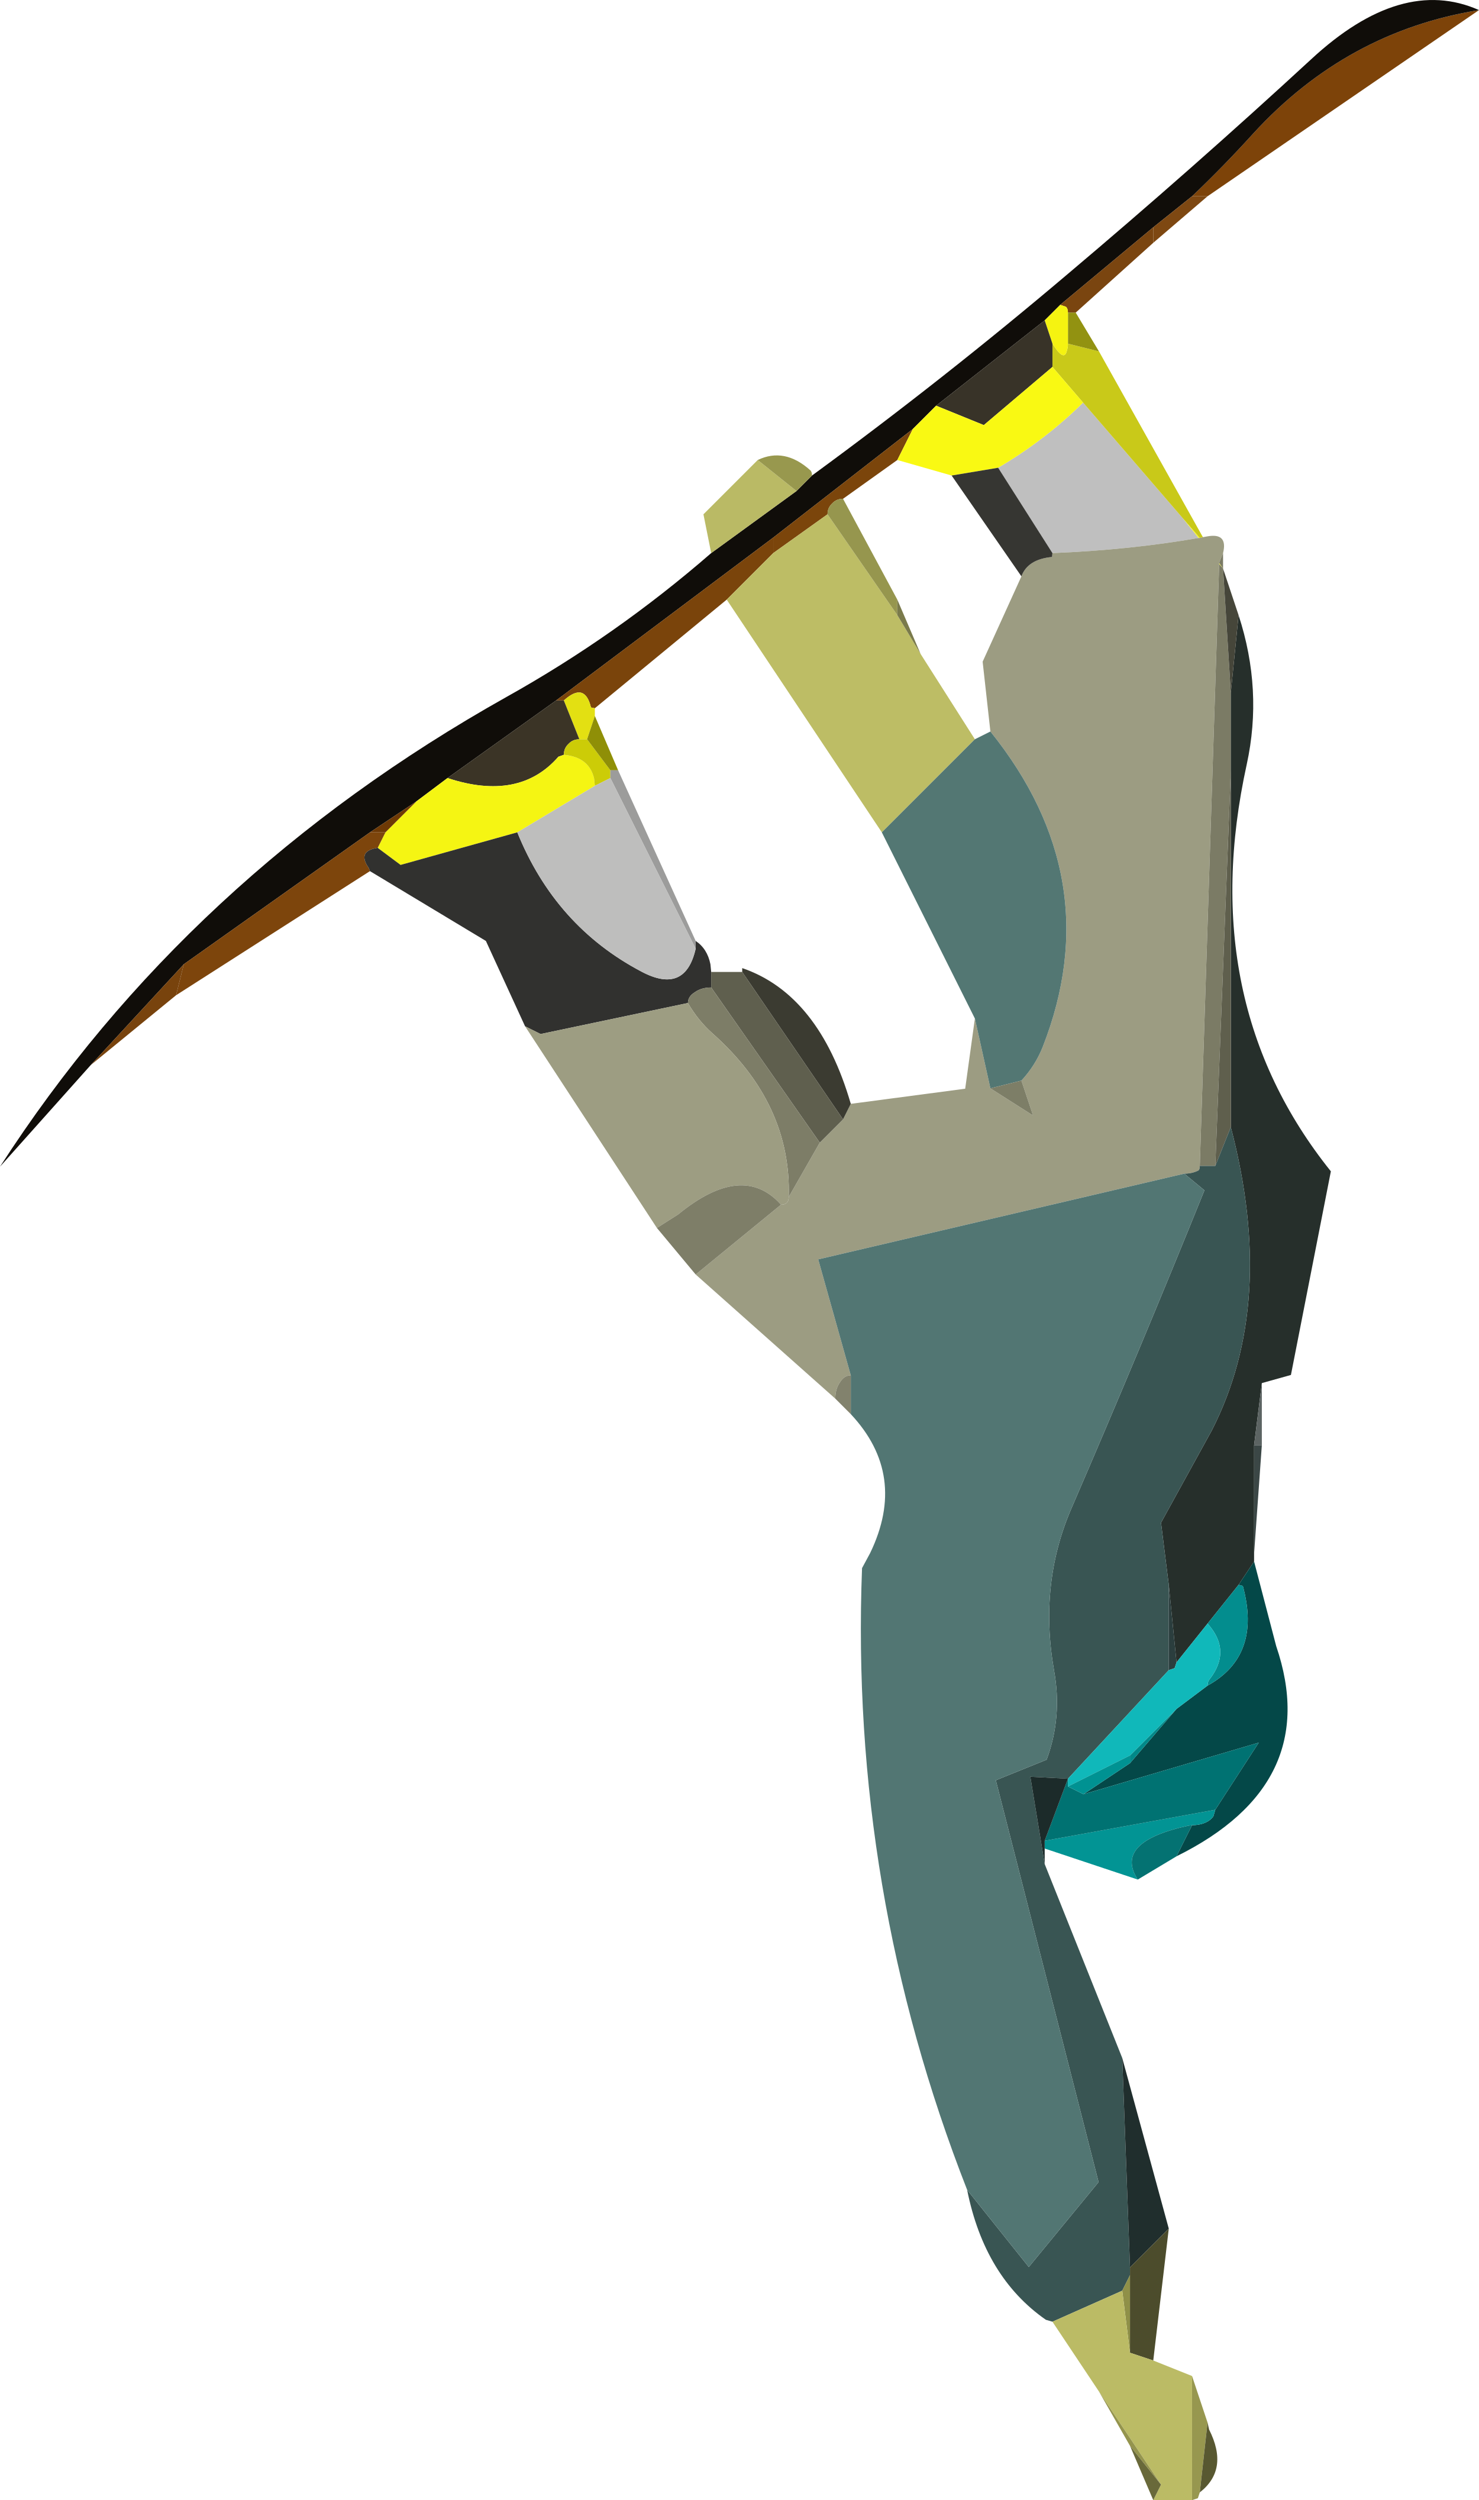 <?xml version="1.0" encoding="UTF-8" standalone="no"?>
<svg xmlns:xlink="http://www.w3.org/1999/xlink" height="322.3px" width="190.7px" xmlns="http://www.w3.org/2000/svg">
  <g transform="matrix(1.0, 0.0, 0.0, 1.0, 141.7, 197.3)">
    <path d="M10.8 -130.5 L12.85 -127.95 Q3.95 -126.4 -6.0 -126.0 L-13.0 -137.0 Q-6.9 -140.6 -2.05 -145.4 L10.8 -130.5" fill="#bfbfbf" fill-rule="evenodd" stroke="none"/>
    <path d="M12.0 -172.0 Q16.1 -175.9 19.9 -180.1 31.95 -193.25 49.0 -196.0 L14.0 -172.0 12.0 -172.0" fill="#7d4309" fill-rule="evenodd" stroke="none"/>
    <path d="M12.0 -172.0 L7.0 -168.0 -5.0 -158.0 -7.0 -156.0 -21.0 -145.0 -24.0 -142.0 -42.0 -128.0 -70.0 -107.0 -84.0 -97.0 -88.0 -94.0 -94.0 -90.0 -118.0 -73.0 -130.0 -60.0 -141.7 -46.9 Q-117.5 -84.4 -76.4 -107.45 -62.25 -115.35 -50.0 -126.0 L-39.0 -134.0 -37.0 -136.0 Q-20.05 -148.4 -4.0 -162.0 12.0 -175.5 27.35 -189.65 39.0 -200.45 49.0 -196.0 31.95 -193.25 19.9 -180.1 16.1 -175.9 12.0 -172.0" fill="#100d09" fill-rule="evenodd" stroke="none"/>
    <path d="M7.0 -168.0 L12.0 -172.0 14.0 -172.0 7.0 -166.0 7.0 -168.0" fill="#7e4812" fill-rule="evenodd" stroke="none"/>
    <path d="M-5.0 -158.0 L7.0 -168.0 7.0 -166.0 -3.0 -157.0 -4.0 -157.0 Q-4.0 -157.5 -4.25 -157.75 L-5.0 -158.0" fill="#7a4510" fill-rule="evenodd" stroke="none"/>
    <path d="M13.0 -127.95 L10.8 -130.5 -2.05 -145.4 -6.0 -150.0 -6.0 -153.0 Q-4.5 -150.6 -4.15 -152.05 -4.0 -152.5 -4.0 -153.0 L0.0 -152.0 13.4 -128.05 13.0 -127.95 M15.5 -124.65 L15.5 -124.75 16.0 -124.0 15.5 -124.65" fill="#c9c919" fill-rule="evenodd" stroke="none"/>
    <path d="M13.4 -128.05 L13.95 -128.15 Q16.65 -128.65 16.0 -126.0 L15.5 -124.75 15.5 -124.65 15.5 -124.6 13.0 -47.0 Q13.0 -46.5 12.8 -46.4 12.0 -46.0 11.0 -46.0 L-36.2 -34.95 -32.0 -20.0 Q-32.85 -20.0 -33.4 -19.1 -34.0 -18.25 -34.0 -17.0 L-52.0 -33.0 -41.0 -42.0 Q-40.5 -42.0 -40.25 -42.25 -40.0 -42.5 -40.0 -43.0 L-36.0 -50.0 -33.0 -53.0 -32.0 -55.0 -17.25 -56.95 -16.0 -66.0 -14.0 -57.0 -8.5 -53.5 -10.0 -58.0 Q-8.2 -59.95 -7.25 -62.35 1.25 -84.05 -14.0 -103.0 L-15.0 -112.0 -10.0 -123.0 Q-9.2 -125.2 -6.05 -125.5 L-6.0 -126.0 Q3.95 -126.4 12.85 -127.95 L13.0 -127.95 13.4 -128.05" fill="#9c9c82" fill-rule="evenodd" stroke="none"/>
    <path d="M16.0 -126.0 L16.0 -124.0 17.0 -108.0 17.0 -98.0 15.0 -47.0 13.0 -47.0 15.5 -124.6 16.0 -124.0 15.5 -124.75 16.0 -126.0" fill="#7b7b65" fill-rule="evenodd" stroke="none"/>
    <path d="M18.0 -118.0 Q21.15 -108.35 19.05 -98.75 12.35 -68.2 29.9 -46.3 L24.75 -20.05 21.0 -19.0 20.0 -11.0 20.0 3.0 20.0 4.0 18.0 7.0 14.0 12.0 10.0 17.0 9.0 7.0 8.0 -1.0 14.55 -12.9 Q22.95 -29.3 17.0 -52.0 L17.0 -98.0 17.0 -108.0 18.0 -118.0" fill="#262f2b" fill-rule="evenodd" stroke="none"/>
    <path d="M16.0 -124.0 L18.0 -118.0 17.0 -108.0 16.0 -124.0" fill="#46463a" fill-rule="evenodd" stroke="none"/>
    <path d="M15.0 -47.0 L17.0 -98.0 17.0 -52.0 15.0 -47.0" fill="#5f5f4d" fill-rule="evenodd" stroke="none"/>
    <path d="M-7.0 43.0 L3.0 68.0 4.0 95.0 4.0 96.0 3.0 98.0 -6.0 102.0 -6.85 101.75 Q-14.75 96.25 -17.0 85.0 L-9.05 94.95 -0.05 84.0 -13.3 32.2 -6.75 29.55 Q-4.7 24.05 -5.8 18.0 -7.75 6.85 -3.55 -2.85 5.25 -23.2 13.6 -43.85 L11.0 -46.0 Q12.0 -46.0 12.8 -46.4 13.0 -46.5 13.0 -47.0 L15.0 -47.0 17.0 -52.0 Q22.95 -29.3 14.55 -12.9 L8.0 -1.0 9.0 7.0 9.0 18.0 -4.0 32.0 -8.85 31.75 -7.0 43.0" fill="#395553" fill-rule="evenodd" stroke="none"/>
    <path d="M-17.0 85.0 Q-32.15 46.35 -30.55 4.85 L-29.5 2.9 Q-24.65 -7.15 -32.0 -15.0 L-32.0 -20.0 -36.2 -34.95 11.0 -46.0 13.6 -43.85 Q5.25 -23.2 -3.55 -2.85 -7.75 6.85 -5.8 18.0 -4.7 24.05 -6.75 29.55 L-13.3 32.2 -0.05 84.0 -9.05 94.95 -17.0 85.0" fill="#527673" fill-rule="evenodd" stroke="none"/>
    <path d="M21.0 -11.0 L20.0 3.0 20.0 -11.0 21.0 -11.0" fill="#3b4746" fill-rule="evenodd" stroke="none"/>
    <path d="M21.0 -19.0 L21.0 -11.0 20.0 -11.0 21.0 -19.0" fill="#5c6463" fill-rule="evenodd" stroke="none"/>
    <path d="M20.0 4.0 L22.85 14.9 Q28.9 32.65 10.0 42.0 L12.0 38.0 Q13.95 37.95 14.75 36.85 L15.0 36.0 20.6 27.35 -2.0 34.0 4.0 30.0 10.0 23.0 14.0 20.0 Q21.0 16.15 18.55 7.15 L18.0 7.0 20.0 4.0" fill="#044848" fill-rule="evenodd" stroke="none"/>
    <path d="M14.0 12.0 L18.0 7.0 18.55 7.15 Q21.0 16.15 14.0 20.0 14.0 19.5 14.25 19.2 17.15 15.5 14.0 12.0" fill="#038d8e" fill-rule="evenodd" stroke="none"/>
    <path d="M9.0 7.0 L10.0 17.0 9.75 17.75 9.0 18.0 9.0 7.0" fill="#2b3e3e" fill-rule="evenodd" stroke="none"/>
    <path d="M10.0 23.0 L4.0 30.0 4.0 29.0 10.0 23.0" fill="#008989" fill-rule="evenodd" stroke="none"/>
    <path d="M10.0 17.0 L14.0 12.0 Q17.15 15.5 14.25 19.2 14.0 19.5 14.0 20.0 L10.0 23.0 4.0 29.0 -4.0 33.0 -4.0 32.0 9.0 18.0 9.75 17.75 10.0 17.0" fill="#10b8ba" fill-rule="evenodd" stroke="none"/>
    <path d="M5.0 45.0 L-7.0 41.0 -7.0 40.0 15.0 36.0 14.75 36.85 Q13.95 37.95 12.0 38.0 L11.55 38.05 Q1.85 40.15 5.0 45.0" fill="#029494" fill-rule="evenodd" stroke="none"/>
    <path d="M-2.0 34.0 L20.6 27.35 15.0 36.0 -7.0 40.0 -4.0 32.0 -4.0 33.0 -2.0 34.0" fill="#007272" fill-rule="evenodd" stroke="none"/>
    <path d="M4.0 30.0 L-2.0 34.0 -4.0 33.0 4.0 29.0 4.0 30.0" fill="#009292" fill-rule="evenodd" stroke="none"/>
    <path d="M10.0 42.0 L5.0 45.0 Q1.85 40.15 11.55 38.05 L12.0 38.0 10.0 42.0" fill="#047272" fill-rule="evenodd" stroke="none"/>
    <path d="M3.0 68.0 L9.0 90.0 4.0 95.0 3.0 68.0" fill="#202e2d" fill-rule="evenodd" stroke="none"/>
    <path d="M9.0 90.0 L7.0 107.0 4.0 106.0 4.0 96.0 4.0 95.0 9.0 90.0" fill="#4c4c2c" fill-rule="evenodd" stroke="none"/>
    <path d="M3.0 98.0 L4.0 96.0 4.0 106.0 3.0 98.0" fill="#8f9048" fill-rule="evenodd" stroke="none"/>
    <path d="M7.0 107.0 L12.0 109.0 12.0 125.0 7.0 125.0 8.0 123.0 0.0 111.0 -6.0 102.0 3.0 98.0 4.0 106.0 7.0 107.0" fill="#bbbb65" fill-rule="evenodd" stroke="none"/>
    <path d="M12.0 109.0 L14.0 115.0 13.0 124.0 12.75 124.75 12.0 125.0 12.0 109.0" fill="#97974f" fill-rule="evenodd" stroke="none"/>
    <path d="M4.0 118.0 L0.0 111.0 8.0 123.0 4.0 118.0" fill="#94944d" fill-rule="evenodd" stroke="none"/>
    <path d="M7.0 125.0 L4.0 118.0 8.0 123.0 7.0 125.0" fill="#69693a" fill-rule="evenodd" stroke="none"/>
    <path d="M14.0 115.0 L14.2 115.9 Q16.8 121.05 13.0 124.0 L14.0 115.0" fill="#585831" fill-rule="evenodd" stroke="none"/>
    <path d="M-4.0 -157.0 L-3.0 -157.0 0.0 -152.0 -4.0 -153.0 -4.0 -157.0" fill="#929211" fill-rule="evenodd" stroke="none"/>
    <path d="M-7.0 -156.0 L-5.0 -158.0 -4.25 -157.75 Q-4.0 -157.5 -4.0 -157.0 L-4.0 -153.0 Q-4.0 -152.5 -4.15 -152.05 -4.5 -150.6 -6.0 -153.0 L-7.0 -156.0" fill="#f5f311" fill-rule="evenodd" stroke="none"/>
    <path d="M-21.0 -145.0 L-7.0 -156.0 -6.0 -153.0 -6.0 -150.0 -14.85 -142.5 -21.0 -145.0" fill="#383328" fill-rule="evenodd" stroke="none"/>
    <path d="M-39.0 -134.0 L-50.0 -126.0 -51.0 -131.0 -44.0 -138.0 -39.0 -134.0" fill="#baba65" fill-rule="evenodd" stroke="none"/>
    <path d="M-42.0 -128.0 L-24.0 -142.0 -26.0 -138.0 -33.0 -133.0 Q-33.85 -133.0 -34.4 -132.4 -35.0 -131.85 -35.0 -131.0 L-42.0 -126.0 -42.0 -128.0" fill="#7b450b" fill-rule="evenodd" stroke="none"/>
    <path d="M-70.0 -107.0 L-42.0 -128.0 -42.0 -126.0 -48.0 -120.0 -65.0 -106.0 -65.5 -106.1 Q-66.3 -109.45 -69.0 -107.0 L-70.0 -107.0" fill="#7a440b" fill-rule="evenodd" stroke="none"/>
    <path d="M-48.0 -120.0 L-42.0 -126.0 -35.0 -131.0 -26.0 -118.0 -23.0 -113.0 -16.0 -102.0 -28.0 -90.0 -48.0 -120.0" fill="#bdbd65" fill-rule="evenodd" stroke="none"/>
    <path d="M-69.0 -107.0 Q-66.3 -109.45 -65.5 -106.1 L-65.0 -106.0 -65.0 -105.0 -66.0 -102.0 -67.0 -102.0 -69.0 -107.0" fill="#e3e012" fill-rule="evenodd" stroke="none"/>
    <path d="M-84.0 -97.0 L-70.0 -107.0 -69.0 -107.0 -67.0 -102.0 Q-67.85 -102.0 -68.4 -101.4 -69.0 -100.85 -69.0 -100.0 L-69.7 -99.75 Q-74.75 -93.95 -84.0 -97.0" fill="#3b3426" fill-rule="evenodd" stroke="none"/>
    <path d="M-88.0 -94.0 L-84.0 -97.0 Q-74.75 -93.95 -69.7 -99.75 L-69.0 -100.0 Q-65.75 -99.7 -65.1 -96.95 L-65.0 -96.0 -75.0 -90.0 -90.05 -85.8 -93.0 -88.0 -92.0 -90.0 -88.0 -94.0" fill="#f5f513" fill-rule="evenodd" stroke="none"/>
    <path d="M-67.0 -102.0 L-66.0 -102.0 -63.0 -98.0 -63.0 -97.0 -65.0 -96.0 -65.1 -96.95 Q-65.75 -99.7 -69.0 -100.0 -69.0 -100.85 -68.4 -101.4 -67.85 -102.0 -67.0 -102.0" fill="#cccc07" fill-rule="evenodd" stroke="none"/>
    <path d="M-66.0 -102.0 L-65.0 -105.0 -62.0 -98.0 -63.0 -98.0 -66.0 -102.0" fill="#8f8f07" fill-rule="evenodd" stroke="none"/>
    <path d="M-24.0 -142.0 L-21.0 -145.0 -14.85 -142.5 -6.0 -150.0 -2.05 -145.4 Q-6.9 -140.6 -13.0 -137.0 L-19.0 -136.0 -26.0 -138.0 -24.0 -142.0 M13.0 -127.95 L12.85 -127.95 10.8 -130.5 13.0 -127.95 M15.5 -124.6 L15.5 -124.65 16.0 -124.0 15.5 -124.6" fill="#f9f913" fill-rule="evenodd" stroke="none"/>
    <path d="M-6.0 -126.0 L-6.05 -125.5 Q-9.2 -125.2 -10.0 -123.0 L-19.0 -136.0 -13.0 -137.0 -6.0 -126.0" fill="#363632" fill-rule="evenodd" stroke="none"/>
    <path d="M-35.0 -131.0 Q-35.0 -131.85 -34.4 -132.4 -33.85 -133.0 -33.0 -133.0 L-26.0 -120.0 -26.0 -118.0 -35.0 -131.0" fill="#96964e" fill-rule="evenodd" stroke="none"/>
    <path d="M-37.0 -136.0 L-39.0 -134.0 -44.0 -138.0 Q-40.55 -139.65 -37.25 -136.7 -37.0 -136.5 -37.0 -136.0" fill="#98984e" fill-rule="evenodd" stroke="none"/>
    <path d="M-23.0 -113.0 L-26.0 -118.0 -26.0 -120.0 -23.0 -113.0" fill="#7a7a4b" fill-rule="evenodd" stroke="none"/>
    <path d="M-14.0 -103.0 Q1.25 -84.05 -7.25 -62.35 -8.2 -59.95 -10.0 -58.0 L-14.0 -57.0 -16.0 -66.0 -28.0 -90.0 -16.0 -102.0 -14.0 -103.0" fill="#537773" fill-rule="evenodd" stroke="none"/>
    <path d="M-94.0 -90.0 L-88.0 -94.0 -92.0 -90.0 -94.0 -90.0" fill="#6e3905" fill-rule="evenodd" stroke="none"/>
    <path d="M-118.0 -73.0 L-94.0 -90.0 -92.0 -90.0 -93.0 -88.0 Q-95.7 -87.6 -94.15 -85.4 L-94.0 -85.0 -119.0 -69.0 -118.0 -73.0" fill="#7d450c" fill-rule="evenodd" stroke="none"/>
    <path d="M-74.0 -65.0 L-79.05 -76.0 -94.0 -85.0 -94.15 -85.4 Q-95.7 -87.6 -93.0 -88.0 L-90.05 -85.8 -75.0 -90.0 Q-70.1 -77.9 -59.0 -72.05 -53.35 -69.05 -52.0 -75.0 L-52.0 -76.0 Q-50.5 -75.0 -50.1 -73.0 L-50.0 -72.0 -50.0 -70.0 Q-51.25 -70.0 -52.1 -69.4 -53.0 -68.85 -53.0 -68.0 L-72.0 -64.0 -74.0 -65.0" fill="#31312f" fill-rule="evenodd" stroke="none"/>
    <path d="M-130.0 -60.0 L-118.0 -73.0 -119.0 -69.0 -130.0 -60.0" fill="#78430d" fill-rule="evenodd" stroke="none"/>
    <path d="M-32.0 -55.0 L-33.0 -53.0 -46.0 -72.0 -46.0 -72.5 Q-36.1 -69.1 -32.0 -55.0" fill="#3b3b31" fill-rule="evenodd" stroke="none"/>
    <path d="M-33.0 -53.0 L-36.0 -50.0 -50.0 -70.0 -50.0 -72.0 -46.0 -72.0 -33.0 -53.0" fill="#5f5f4e" fill-rule="evenodd" stroke="none"/>
    <path d="M-36.0 -50.0 L-40.0 -43.0 Q-39.65 -55.05 -49.85 -64.1 -51.7 -65.75 -53.0 -68.0 -53.0 -68.85 -52.1 -69.4 -51.25 -70.0 -50.0 -70.0 L-36.0 -50.0" fill="#7d7d67" fill-rule="evenodd" stroke="none"/>
    <path d="M-10.0 -58.0 L-8.5 -53.5 -14.0 -57.0 -10.0 -58.0" fill="#7d7e67" fill-rule="evenodd" stroke="none"/>
    <path d="M-52.0 -76.0 L-52.0 -75.0 -63.0 -97.0 -63.0 -98.0 -62.0 -98.0 -52.0 -76.0" fill="#9c9c9b" fill-rule="evenodd" stroke="none"/>
    <path d="M-75.0 -90.0 L-65.0 -96.0 -63.0 -97.0 -52.0 -75.0 Q-53.35 -69.05 -59.0 -72.05 -70.1 -77.9 -75.0 -90.0" fill="#bebebd" fill-rule="evenodd" stroke="none"/>
    <path d="M-57.0 -39.0 L-74.0 -65.0 -72.0 -64.0 -53.0 -68.0 Q-51.7 -65.75 -49.85 -64.1 -39.65 -55.05 -40.0 -43.0 -40.0 -42.5 -40.25 -42.25 -40.5 -42.0 -41.0 -42.0 -45.95 -47.55 -54.25 -40.75 L-57.0 -39.0" fill="#9d9d82" fill-rule="evenodd" stroke="none"/>
    <path d="M-52.0 -33.0 L-57.0 -39.0 -54.25 -40.75 Q-45.95 -47.55 -41.0 -42.0 L-52.0 -33.0" fill="#7e7e68" fill-rule="evenodd" stroke="none"/>
    <path d="M-32.0 -15.0 L-34.0 -17.0 Q-34.0 -18.25 -33.4 -19.1 -32.85 -20.0 -32.0 -20.0 L-32.0 -15.0" fill="#82826d" fill-rule="evenodd" stroke="none"/>
    <path d="M-7.0 41.0 L-7.0 43.0 -8.85 31.75 -4.0 32.0 -7.0 40.0 -7.0 41.0" fill="#1c2b2a" fill-rule="evenodd" stroke="none"/>
  </g>
</svg>
